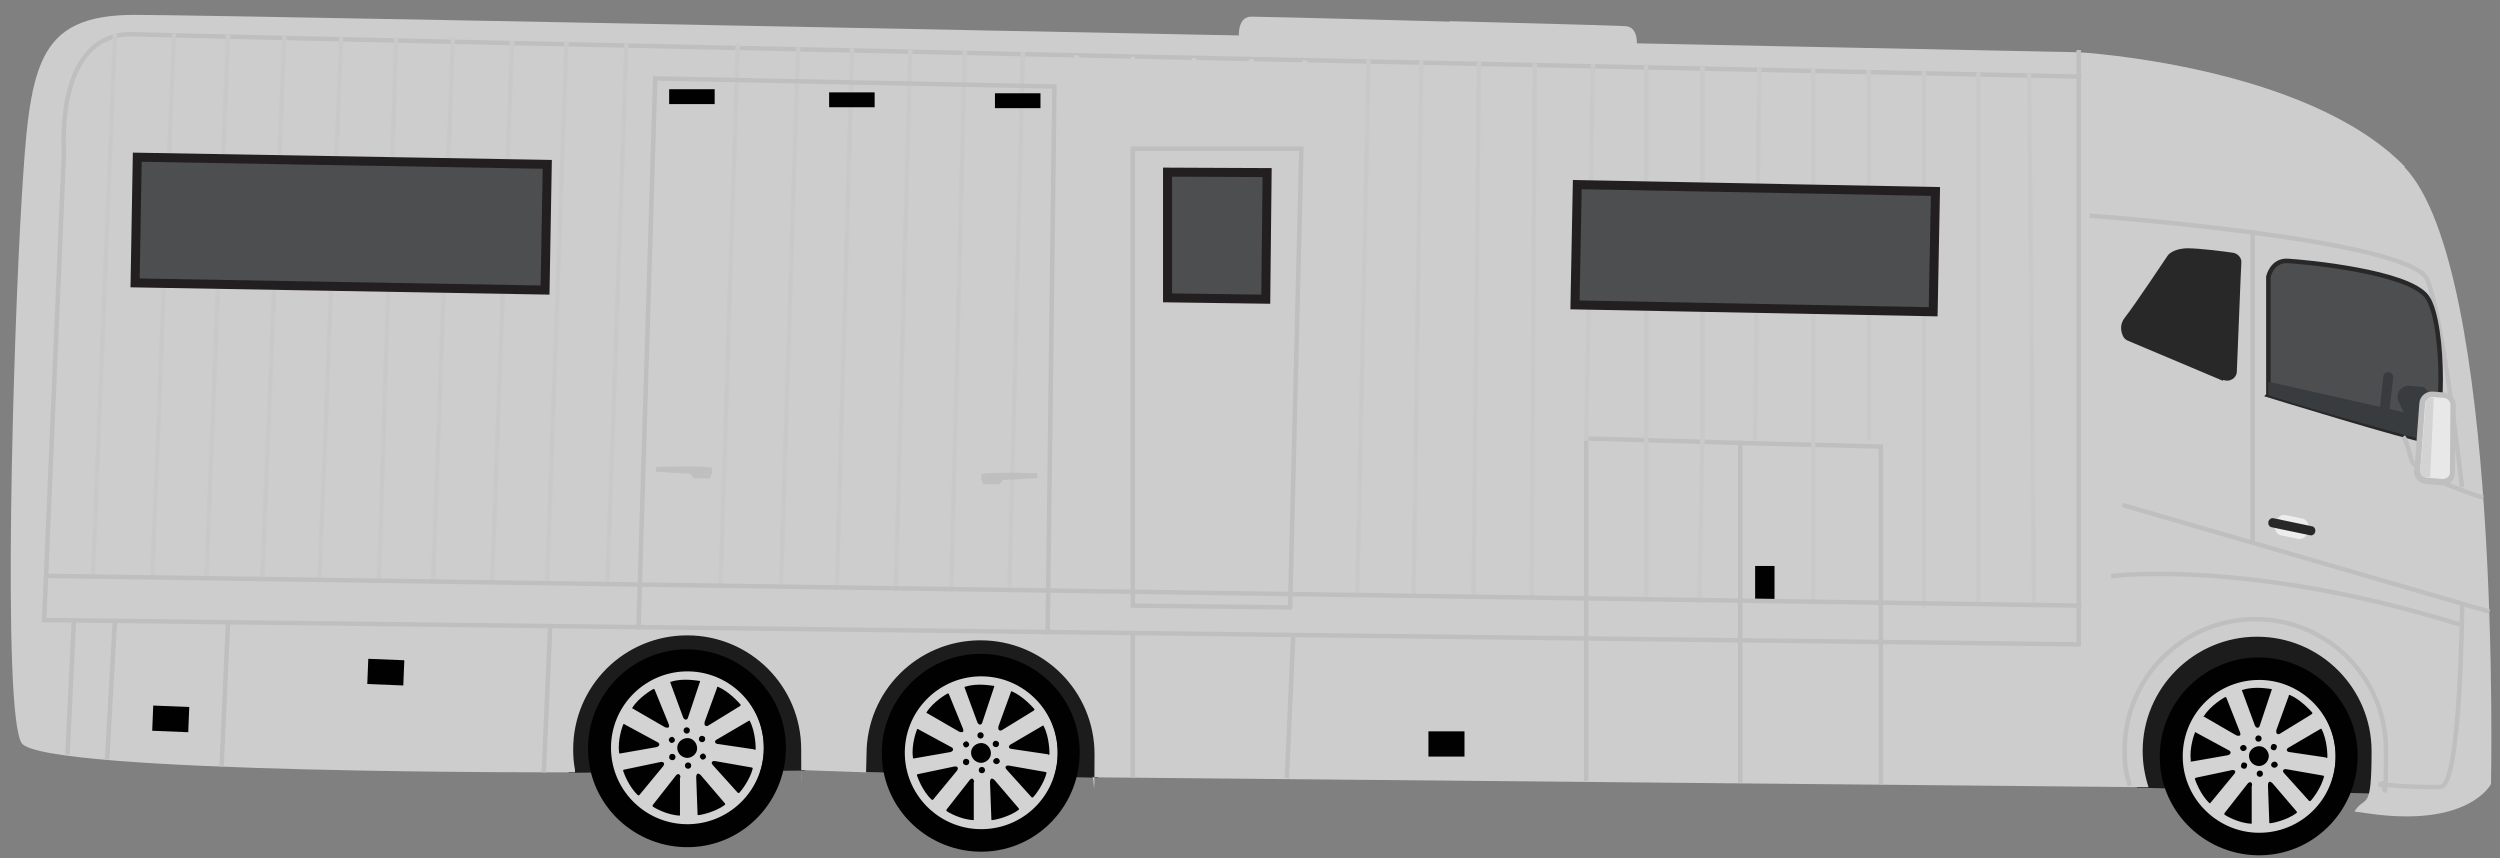 <?xml version="1.0" encoding="UTF-8"?>
<svg xmlns="http://www.w3.org/2000/svg" version="1.1" viewBox="0 0 554.8 190.4">
  <rect x="0" y="0" width="554.8" height="190.4" fill="#808080" stroke="none"/>
  <defs>
    <style>
      .cls-1 {
        fill: #010101;
      }

      .cls-2 {
        fill: #c0bfbf;
      }

      .cls-3 {
        fill: #393c3f;
      }

      .cls-4 {
        fill: #1c1c1c;
      }

      .cls-5 {
        stroke: #c0bfbf;
      }

      .cls-5, .cls-6 {
        stroke-linecap: square;
      }

      .cls-5, .cls-6, .cls-7, .cls-8, .cls-9 {
        stroke-miterlimit: 10;
      }

      .cls-5, .cls-6, .cls-9 {
        fill: none;
      }

      .cls-6 {
        stroke: #c9c9c9;
      }

      .cls-10 {
        fill: #e9e8e8;
      }

      .cls-7 {
        stroke: #282828;
      }

      .cls-7, .cls-8, .cls-11, .cls-12 {
        fill: #4c4e4f;
      }

      .cls-8 {
        stroke-width: 2px;
      }

      .cls-8, .cls-11, .cls-12 {
        stroke: #231f20;
      }

      .cls-11 {
        stroke-miterlimit: 10;
        stroke-width: 2px;
      }

      .cls-12 {
        stroke-miterlimit: 10;
        stroke-width: 2px;
      }

      .cls-13 {
        fill: #282828;
      }

      .cls-14 {
        fill: #cecdce;
      }

      .cls-9 {
        stroke: #cecdce;
      }

      .cls-15 {
        fill: #ededed;
      }

      .cls-16 {
        fill: #d3d3d3;
      }
    </style>
  </defs>
  <!-- Generator: Adobe Illustrator 28.6.0, SVG Export Plug-In . SVG Version: 1.2.0 Build 709)  -->
  <g>
    <g id="Layer_1">
      <g id="Omtrek">
        <path class="cls-4" d="M474.2,174.7s-1.4-18.9,9-28.8c10.4-9.9,21.1-6.9,25.8-6.1s10.9,6.9,10.9,6.9c0,0,9.5,9.7,6.8,29.4l-52.5-1.3h0Z"/>
        <path class="cls-4" d="M191.2,171.2s-1.4-18.9,9-28.8,21.1-6.9,25.8-6.1,10.9,6.9,10.9,6.9c0,0,9.5,9.7,6.8,29.4l-52.5-1.3h0Z"/>
        <path class="cls-4" d="M126.2,171.4s-1.9-19,8.3-29.1c10.2-10.1,21-7.4,25.7-6.7s11,6.6,11,6.6c0,0,9.8,9,7.5,28.8l-52.6.5h0Z"/>
        <path class="cls-14" d="M321.7,4.8s-40.5-1.1-44-1.1-2.7,5.4-2.7,5.4l88.1,2.3s1.1-5.4-2.4-5.6-39-1.1-39-1.1"/>
        <path class="cls-14" d="M176.6,170.7l15.6.7"/>
        <path class="cls-14" d="M533.7,37c-21.8-22.5-72.3-25.4-72.3-25.4,0,0-409.4-8.3-431.5-8.3S6.6,14.8,4.8,44.3c-1.8,29.4-4.4,113.7,0,120.6,4.4,6.9,122.8,6.5,122.8,6.5v-.6c-.3-1.5-.4-3-.4-4.5,0-14,11.3-25.3,25.3-25.3s25.3,11.3,25.3,25.3.1,4.1,0,4.6l14.4.5c0-.6.1-3.5.1-4,0-14,11.3-25.3,25.3-25.3s25.3,11.3,25.3,25.3-.2,3.5-.5,5.1l234.4,2.2c-.8-2.5-1.3-5.2-1.3-8,0-14,11.4-25.4,25.4-25.4s25.4,11.4,25.4,25.4-1.4,9.5-3.8,13.4l2.9.4c22.5,3.3,27.4-6.5,27.4-6.5,0,0,2.5-114.4-19.2-136.9h0Z"/>
      </g>
      <g id="Layer_11">
        <path class="cls-5" d="M461.4,17S47.6,8.3,29.8,7.6s-15.6,26.1-15.6,26.1l-4.4,103.9,451.5,5.4V11.6"/>
        <line class="cls-5" x1="16.4" y1="137.7" x2="15" y2="167"/>
        <line class="cls-5" x1="25.5" y1="137.8" x2="23.8" y2="168.1"/>
        <line class="cls-5" x1="50.6" y1="138.1" x2="49.2" y2="169.6"/>
        <line class="cls-5" x1="122.1" y1="139" x2="120.7" y2="170.9"/>
        <line class="cls-5" x1="251.4" y1="140.5" x2="251.4" y2="172"/>
        <line class="cls-5" x1="287" y1="141" x2="285.6" y2="172.2"/>
        <polyline class="cls-5" points="352 172.8 352 141.8 352 97.3 386.2 98.3 417.4 99.1 417.4 143.1 417.4 173.5"/>
        <polyline class="cls-5" points="386.2 173.2 386.2 142.2 386.2 98.3"/>
        <rect class="cls-1" x="35" y="155.6" width="5.6" height="8" transform="translate(-123.1 190.9) rotate(-87.7)"/>
        <rect class="cls-1" x="82.8" y="145.3" width="5.6" height="8" transform="translate(-67 228.7) rotate(-87.7)"/>
        <rect class="cls-1" x="317" y="162.3" width="8" height="5.6"/>
        <rect class="cls-1" x="389.5" y="125.6" width="4.3" height="7.7"/>
        <path class="cls-5" d="M464.3,47.9s17.6,1.3,35.6,3.7c18.2,2.4,37,6,38.8,10.5,3.6,9.1,7.6,45.5,7.6,45.5"/>
        <line class="cls-5" x1="499.9" y1="51.6" x2="499.9" y2="119.8"/>
        <line class="cls-5" x1="471.5" y1="112.2" x2="552" y2="135.6"/>
        <path class="cls-5" d="M469,127.8s30-3.8,76.9,10.8"/>
        <path class="cls-15" d="M510,119.6l-3.8-.8c-1-.2-1.6-1.4-1.3-2.6h0c.3-1.3,1.3-2.1,2.3-1.9l3.8.8c1,.2,1.6,1.4,1.3,2.6h0c-.3,1.3-1.3,2.1-2.3,1.9Z"/>
        <path class="cls-13" d="M512.7,118.8l-8.6-1.8c-.5-.1-.8-.6-.7-1.2h0c.1-.5.6-.9,1.1-.8l8.6,1.8c.5.1.8.6.7,1.2h0c-.1.5-.6.9-1.1.8Z"/>
        <path class="cls-13" d="M493.3,84.5l-21.1-8.9c-.5-.2-.9-.6-1.1-1.1-.4-.9-.8-2.5.5-4.1,2-2.5,9.4-13.6,9.4-13.6,0,0,.9-1.6,4.4-1.7,2.8,0,8.2.7,10.2,1,1.1.2,1.9,1.2,1.8,2.2h0c-.1,1.3-.7,17.2-1,24.1,0,1.5-1.6,2.5-3,1.9h0Z"/>
        <path class="cls-7" d="M503.4,87.7v-26.3s.8-3.7,4.3-3.5,26.8,2.3,30.9,8,4,32.4,0,31.9-35.2-10.1-35.2-10.1h0Z"/>
        <g>
          <path class="cls-3" d="M528.9,83.6c0-.6.6-1.1,1.2-1,.6,0,1,.6,1,1.2l-1,8.9h-2.2c0-.1,1-9.1,1-9.1h0Z"/>
          <path class="cls-3" d="M540.7,94.6l-6-.4-2.4-5.1c-.8-1.7.5-3.6,2.4-3.5l3.2.3,3.5,3.7s-.2,2.6-.7,5"/>
        </g>
        <path class="cls-3" d="M503.4,87.7v-3l37.6,8.5s-.6,5.5-2.9,4.5c0,0-21.3-5.6-34.7-10h0Z"/>
        <circle class="cls-16" cx="151.8" cy="166" r="17.7"/>
        <g>
          <path class="cls-1" d="M151.8,144.1c-12.1.4-21.6,10.5-21.3,22.6s10.5,21.6,22.6,21.3,21.6-10.5,21.3-22.6-10.5-21.6-22.6-21.3ZM153.1,182.9c-9.4.3-17.2-7.1-17.5-16.4-.3-9.4,7.1-17.2,16.4-17.5,9.4-.3,17.2,7.1,17.5,16.4.3,9.4-7.1,17.2-16.4,17.5Z"/>
          <path class="cls-1" d="M156.3,160.4l2.8-7.7c0-.3.2-.3.2-.3,2.6,1.1,4.8,3.7,5,3.9.2.2-.1.4-.1.4l-7,4.3s-.4.3-.7,0c-.3-.2-.1-.7-.1-.7ZM156.4,163.6c.2.3.1.8-.2,1-.3.2-.8.1-1-.2-.2-.3-.1-.8.2-1,.3-.2.8-.1,1,.2ZM156.6,168.2c-.2.3-.6.5-.9.3s-.5-.6-.3-.9c.2-.3.6-.5.9-.3.3.2.5.6.3.9ZM148.9,151.3c2.7-.9,6-.2,6.3-.2s.1.3.1.3l-2.6,7.8s-.1.5-.5.5-.6-.5-.6-.5l-2.8-7.6c-.1-.3,0-.3,0-.3h0ZM153.1,162.1c0,.4-.3.7-.7.7s-.7-.3-.7-.7.3-.7.7-.7.7.3.7.7ZM149.4,163.6c.3.2.5.6.3.9-.2.3-.6.5-.9.3-.3-.2-.5-.6-.3-.9.2-.3.6-.5.9-.3ZM149.6,168.6c-.3.2-.8.1-1-.2-.2-.3-.1-.8.2-1,.3-.2.8-.1,1,.2.2.3.1.8-.2,1ZM140.3,157.1c1.5-2.4,4.5-4.1,4.7-4.2.2-.1.3.2.3.2l3.1,7.6s.2.5,0,.7c-.3.2-.8,0-.8,0l-7.1-4.1c-.3-.1-.2-.2-.2-.2h0ZM137.4,167c-.4-2.8.8-6,.9-6.2.1-.3.4,0,.4,0l7.2,3.9s.5.2.4.6-.6.5-.6.5l-8,1.4c-.3,0-.3,0-.3,0ZM141.6,176.5c-2.1-1.9-3.2-5.1-3.3-5.4s.2-.3.2-.3l8.1-1.7s.5-.1.7.2-.1.7-.1.7l-5.2,6.3c-.2.3-.3.2-.3.2h0ZM150.9,172.6v8.1c0,.3,0,.3,0,.3-2.9-.1-5.8-1.8-6-2-.2-.1,0-.4,0-.4l5.1-6.5s.3-.4.6-.3c.4.1.4.7.4.7h0ZM152.7,170.6c-.4,0-.7-.3-.7-.7s.3-.7.7-.7.7.3.7.7-.3.7-.7.7ZM152.6,168.2c-1.2,0-2.2-.9-2.3-2.1s.9-2.2,2.1-2.3,2.2.9,2.3,2.1-.9,2.2-2.1,2.3ZM160.9,178.6c-2.3,1.7-5.6,2.3-5.9,2.3-.3,0-.2-.3-.2-.3l-.3-8.2s0-.5.3-.7c.3-.1.7.3.7.3l5.3,6.2c.2.2.1.3.1.3h0ZM167.1,170.3c-.6,2.8-2.8,5.4-3,5.6-.2.2-.4,0-.4,0l-5.5-6.1s-.4-.4-.2-.7.7-.2.7-.2l8,1.4c.3,0,.3.2.3.2h0ZM167.4,166.3l-8.1-1.2s-.5,0-.6-.4.4-.6.4-.6l7-4.1c.3-.2.3,0,.3,0,1.3,2.5,1.3,5.9,1.3,6.2s-.3.2-.3.2h0Z"/>
        </g>
        <circle class="cls-16" cx="217" cy="167.1" r="17.7" transform="translate(2.4 337.2) rotate(-76)"/>
        <g>
          <path class="cls-1" d="M217,145.1c-12.1.4-21.6,10.5-21.3,22.6s10.5,21.6,22.6,21.3,21.6-10.5,21.3-22.6-10.5-21.6-22.6-21.3ZM218.3,184c-9.4.3-17.2-7.1-17.5-16.4-.3-9.4,7.1-17.2,16.4-17.5,9.4-.3,17.2,7.1,17.5,16.4.3,9.4-7,17.2-16.4,17.5Z"/>
          <path class="cls-1" d="M221.5,161.4l2.8-7.7c0-.3.2-.3.2-.3,2.6,1.1,4.8,3.7,5,3.9.2.2-.1.4-.1.4l-7,4.3s-.4.3-.7,0c-.3-.2-.1-.7-.1-.7h0ZM221.6,164.7c.2.3.1.8-.2,1-.3.2-.8.1-1-.2-.2-.3-.1-.8.2-1,.3-.2.8-.1,1,.2ZM221.8,169.2c-.2.3-.6.5-1,.3s-.5-.6-.3-.9.6-.5,1-.3c.3.2.5.6.3.9ZM214.2,152.4c2.7-.9,6-.2,6.3-.2s.1.3.1.3l-2.6,7.8s-.1.5-.5.5-.6-.5-.6-.5l-2.8-7.6c-.1-.3,0-.3,0-.3h0ZM218.3,163.2c0,.4-.3.7-.7.7s-.7-.3-.7-.7.3-.7.7-.7.7.3.7.7ZM214.7,164.6c.3.2.5.6.3.9-.2.3-.6.5-.9.3-.3-.2-.5-.6-.3-.9.2-.3.6-.5.9-.3ZM214.8,169.7c-.3.2-.8.1-1-.2-.2-.3-.1-.8.2-1,.3-.2.8-.1,1,.2.2.3.1.8-.2,1h0ZM205.6,158.1c1.5-2.4,4.5-4.1,4.7-4.2.2-.1.3.2.3.2l3.1,7.6s.2.5,0,.7c-.3.2-.8,0-.8,0l-7.1-4.1c-.3-.1-.2-.2-.2-.2h0ZM202.6,168.1c-.4-2.8.8-6,.9-6.2.1-.3.4,0,.4,0l7.2,3.9s.5.2.4.6-.6.5-.6.5l-8,1.4c-.3,0-.3,0-.3,0ZM206.8,177.5c-2.1-1.9-3.2-5.1-3.3-5.4s.2-.3.2-.3l8.1-1.7s.5-.1.7.2-.1.7-.1.7l-5.2,6.3c-.2.3-.3.2-.3.2h0ZM216.1,173.6v8.1c0,.3,0,.3,0,.3-2.9-.1-5.8-1.8-6-2-.2-.1,0-.4,0-.4l5.1-6.5s.3-.4.6-.3.4.7.4.7h0ZM217.9,171.6c-.4,0-.7-.3-.7-.7s.3-.7.7-.7.7.3.7.7-.3.7-.7.7ZM217.8,169.3c-1.2,0-2.2-.9-2.3-2.1s.9-2.2,2.1-2.3,2.2.9,2.3,2.1-.9,2.2-2.1,2.3ZM226.1,179.7c-2.3,1.7-5.6,2.3-5.9,2.3-.3,0-.2-.3-.2-.3l-.3-8.2s0-.5.3-.7c.3-.1.7.3.7.3l5.3,6.2c.2.2.1.3.1.3h0ZM232.3,171.3c-.6,2.8-2.8,5.4-3,5.6-.2.2-.4,0-.4,0l-5.5-6.1s-.4-.4-.2-.7.7-.2.7-.2l8,1.4c.3,0,.3.2.3.2h0ZM232.6,167.4l-8.1-1.2s-.5,0-.6-.4c0-.4.4-.6.4-.6l7-4.1c.3-.2.3,0,.3,0,1.3,2.5,1.3,5.9,1.3,6.2s-.3.2-.3.2h0Z"/>
        </g>
        <circle class="cls-16" cx="500.6" cy="167.8" r="17.7" transform="translate(216.7 613) rotate(-76)"/>
        <g>
          <path class="cls-1" d="M500.6,145.9c-12.1.4-21.6,10.5-21.3,22.6s10.5,21.6,22.6,21.3,21.6-10.5,21.3-22.6-10.5-21.6-22.6-21.3ZM501.9,184.8c-9.3.3-17.2-7.1-17.5-16.4-.3-9.4,7-17.2,16.4-17.5,9.3-.3,17.2,7.1,17.5,16.4.3,9.4-7,17.2-16.4,17.5Z"/>
          <path class="cls-1" d="M505.1,162.2l2.8-7.7c0-.3.2-.3.2-.3,2.6,1.1,4.8,3.7,5,3.9.2.2-.1.4-.1.4l-7,4.3s-.4.3-.7,0c-.3-.2-.1-.7-.1-.7h0ZM505.2,165.4c.2.3,0,.8-.2,1-.3.2-.8.1-1-.2s0-.8.2-1c.3-.2.8-.1,1,.2ZM505.4,170c-.2.3-.6.5-1,.3s-.5-.6-.3-.9.6-.5,1-.3c.3.2.5.6.3.9ZM497.7,153.1c2.7-.9,6-.2,6.3-.2s.1.3.1.3l-2.6,7.8s-.1.5-.5.5-.6-.5-.6-.5l-2.8-7.6c-.2-.3,0-.3,0-.3h0ZM501.9,163.9c0,.4-.3.7-.7.7s-.7-.3-.7-.7.3-.7.7-.7.7.3.7.7ZM498.2,165.4c.3.2.5.6.3.9s-.6.5-1,.3c-.3-.2-.5-.6-.3-.9s.6-.5,1-.3ZM498.4,170.5c-.3.2-.8.1-1-.2s0-.8.2-1c.3-.2.8-.1,1,.2s0,.8-.2,1ZM489.1,158.9c1.5-2.4,4.5-4.1,4.7-4.2.2-.1.3.2.3.2l3,7.6s.2.5,0,.7c-.3.2-.8,0-.8,0l-7.1-4.1c-.3-.1-.2-.2-.2-.2h0ZM486.2,168.8c-.4-2.8.8-6,.9-6.2,0-.3.3,0,.3,0l7.2,3.9s.5.2.4.6-.6.5-.6.5l-8,1.4c-.3,0-.3,0-.3,0h0ZM490.4,178.3c-2.1-1.9-3.2-5.1-3.3-5.4,0-.3.2-.3.2-.3l8-1.7s.5-.1.7.2-.2.7-.2.7l-5.2,6.3c-.2.3-.3.2-.3.2h0ZM499.7,174.4v8.1c0,.3,0,.3,0,.3-2.9-.1-5.8-1.8-6-2-.2-.1,0-.4,0-.4l5.1-6.5s.3-.4.7-.3c.3.1.3.7.3.7h0ZM501.5,172.4c-.4,0-.7-.3-.7-.7s.3-.7.7-.7.7.3.7.7-.3.7-.7.7ZM501.4,170c-1.2,0-2.2-.9-2.3-2.1s.9-2.2,2.1-2.3,2.2.9,2.3,2.1c0,1.2-.9,2.2-2.1,2.3ZM509.7,180.4c-2.3,1.7-5.6,2.3-5.9,2.3-.3,0-.2-.3-.2-.3l-.3-8.2s0-.5.3-.7c.3-.1.7.3.7.3l5.3,6.2c.2.2.1.3.1.3h0ZM515.8,172.1c-.6,2.8-2.8,5.4-3,5.6-.2.2-.4,0-.4,0l-5.5-6.1s-.4-.4-.2-.7c.2-.3.7-.2.7-.2l8,1.4c.3,0,.3.2.3.2h0ZM516.2,168.1l-8.1-1.2s-.5,0-.6-.4.4-.6.4-.6l7-4.1c.3-.2.3,0,.3,0,1.3,2.5,1.3,5.9,1.3,6.2s-.3.2-.3.2h0Z"/>
        </g>
        <line class="cls-6" x1="25.5" y1="8" x2="20.6" y2="128"/>
        <line class="cls-6" x1="38.6" y1="8" x2="33.8" y2="128"/>
        <line class="cls-6" x1="50.6" y1="8.1" x2="45.8" y2="128.3"/>
        <line class="cls-6" x1="63.1" y1="8.4" x2="58.2" y2="128.5"/>
        <line class="cls-6" x1="75.7" y1="8.7" x2="70.9" y2="128.7"/>
        <line class="cls-6" x1="87.9" y1="8.7" x2="84.1" y2="128.9"/>
        <line class="cls-6" x1="100.5" y1="8.7" x2="96.1" y2="129.1"/>
        <line class="cls-6" x1="113.6" y1="9.6" x2="109.2" y2="129.2"/>
        <line class="cls-6" x1="125.7" y1="9.6" x2="121.4" y2="129.4"/>
        <line class="cls-6" x1="139" y1="10.1" x2="134.8" y2="129.6"/>
        <line class="cls-6" x1="163.7" y1="10.1" x2="159.9" y2="130"/>
        <line class="cls-6" x1="177.1" y1="11" x2="173.3" y2="130.2"/>
        <line class="cls-6" x1="189.1" y1="11.2" x2="185.7" y2="130.4"/>
        <line class="cls-6" x1="202" y1="11.5" x2="198.8" y2="130.5"/>
        <line class="cls-6" x1="214.1" y1="11.8" x2="211.1" y2="131.1"/>
        <line class="cls-6" x1="227" y1="12" x2="224" y2="131.1"/>
        <line class="cls-9" x1="238.9" y1="12.3" x2="237.6" y2="131.1"/>
        <line class="cls-9" x1="251.4" y1="12.6" x2="251.4" y2="33"/>
        <line class="cls-9" x1="265" y1="12.9" x2="265" y2="33"/>
        <line class="cls-9" x1="277.7" y1="13.1" x2="277.7" y2="33"/>
        <line class="cls-9" x1="289.6" y1="13.4" x2="288.8" y2="33"/>
        <line class="cls-6" x1="303.7" y1="13.7" x2="301.2" y2="132"/>
        <line class="cls-6" x1="315.4" y1="13.9" x2="313.7" y2="132.2"/>
        <line class="cls-6" x1="328.2" y1="14.2" x2="327" y2="132.4"/>
        <line class="cls-6" x1="340.6" y1="14.5" x2="339.9" y2="132.6"/>
        <line class="cls-6" x1="353.5" y1="14.7" x2="352" y2="97.3"/>
        <polyline class="cls-6" points="365.3 14.7 365.3 97.3 365.3 133.1"/>
        <polyline class="cls-6" points="377.8 15.3 377.8 97.3 377.1 133.4"/>
        <line class="cls-6" x1="390.4" y1="15.5" x2="389.5" y2="97.3"/>
        <polyline class="cls-6" points="402.4 15.5 402.4 97.3 402.4 133.6"/>
        <line class="cls-6" x1="414.7" y1="16" x2="414.7" y2="97.3"/>
        <line class="cls-6" x1="427" y1="16.3" x2="427" y2="134.4"/>
        <line class="cls-6" x1="439" y1="16.6" x2="439" y2="134"/>
        <line class="cls-6" x1="450.3" y1="16.6" x2="451.4" y2="134.4"/>
        <path class="cls-5" d="M550.6,110.3s-14.5-4.5-15.5-8.4-1.5-4.6-1.5-4.6"/>
        <rect class="cls-1" x="148.5" y="19.8" width="10.1" height="3.3"/>
        <rect class="cls-1" x="184" y="20.5" width="10.1" height="3.3"/>
        <rect class="cls-1" x="220.8" y="20.7" width="10.1" height="3.3"/>
        <g>
          <g>
            <path class="cls-10" d="M538.5,106.7l3.5.3c1.3.1,2.3-.9,2.4-2.2l.2-14.9c0-1.2-.9-2.1-2-2.2l-2.5-.2c-1.2,0-2.3.8-2.4,2l-1.1,14.8c0,1.2.8,2.3,2,2.4h0Z"/>
            <path class="cls-2" d="M535.8,104.3l1.1-14.8c.1-1.6,1.5-2.7,3-2.6l2.5.2c1.5.1,2.6,1.4,2.6,2.9l-.2,14.9c0,.8-.3,1.5-.9,2.1-.6.5-1.3.8-2.1.7l-3.5-.3c-1.6-.1-2.7-1.5-2.6-3.1h0ZM539.9,88.1c-.8,0-1.6.6-1.7,1.4l-1.1,14.8c0,.9.6,1.6,1.4,1.7l3.5.3c.4,0,.8-.1,1.2-.4s.5-.7.5-1.1v-2.1s.1-12.8.1-12.8c0-.8-.6-1.5-1.4-1.6l-2.5-.2h0Z"/>
          </g>
          <path class="cls-16" d="M539.4,88.2s-.9,0-1.1,1.4l-1.2,15s0,1,.9,1.3h1.3c0,.1.8-17.6.8-17.6h-.7Z"/>
        </g>
        <path class="cls-5" d="M546.4,134.2s-.3,40.1-4.7,40.4-13.4-.5-13.4-.5"/>
        <path class="cls-5" d="M472.5,173.9c-.8-2.7-1-4.5-1-7.5,0-16,13-29,29-29s29,13,29,29-.4,5.3-1,7.8"/>
      </g>
      <g id="Ramen">
        <rect class="cls-11" x="61.7" y="4.1" width="27.9" height="91" transform="translate(24.8 124.4) rotate(-89)"/>
        <polygon class="cls-8" points="280.9 66.4 259.1 66.1 259.1 38.2 281.2 38.3 280.9 66.4"/>
        <rect class="cls-12" x="376.2" y="15.3" width="26.7" height="79.5" transform="translate(327 443.5) rotate(-88.9)"/>
      </g>
      <g id="Layer_13">
        <polyline class="cls-5" points="141.7 139.2 145.4 17.4 234 19.2 232.5 140.3"/>
        <g>
          <path class="cls-2" d="M145.6,104.7v-1.1s11.3-.3,12.3.2c0,0,.3.9,0,1.6l-12.3-.7Z"/>
          <path class="cls-2" d="M153.2,105.2s.8,1.1,1,1,3.4,0,3.4,0l.2-.8-4.7-.3h0Z"/>
        </g>
        <g>
          <path class="cls-2" d="M230.2,106.1v-1.1s-11.3-.3-12.3.2c0,0-.3.9,0,1.6l12.3-.7Z"/>
          <path class="cls-2" d="M222.6,106.5s-.8,1.1-1,1-3.4,0-3.4,0l-.2-.8,4.7-.3h0Z"/>
        </g>
        <line class="cls-5" x1="10.3" y1="127.8" x2="461.4" y2="134.4"/>
        <polygon class="cls-5" points="251.4 33 251.4 134.4 286.3 134.8 288.8 33 251.4 33"/>
      </g>
    </g>
  </g>
</svg>